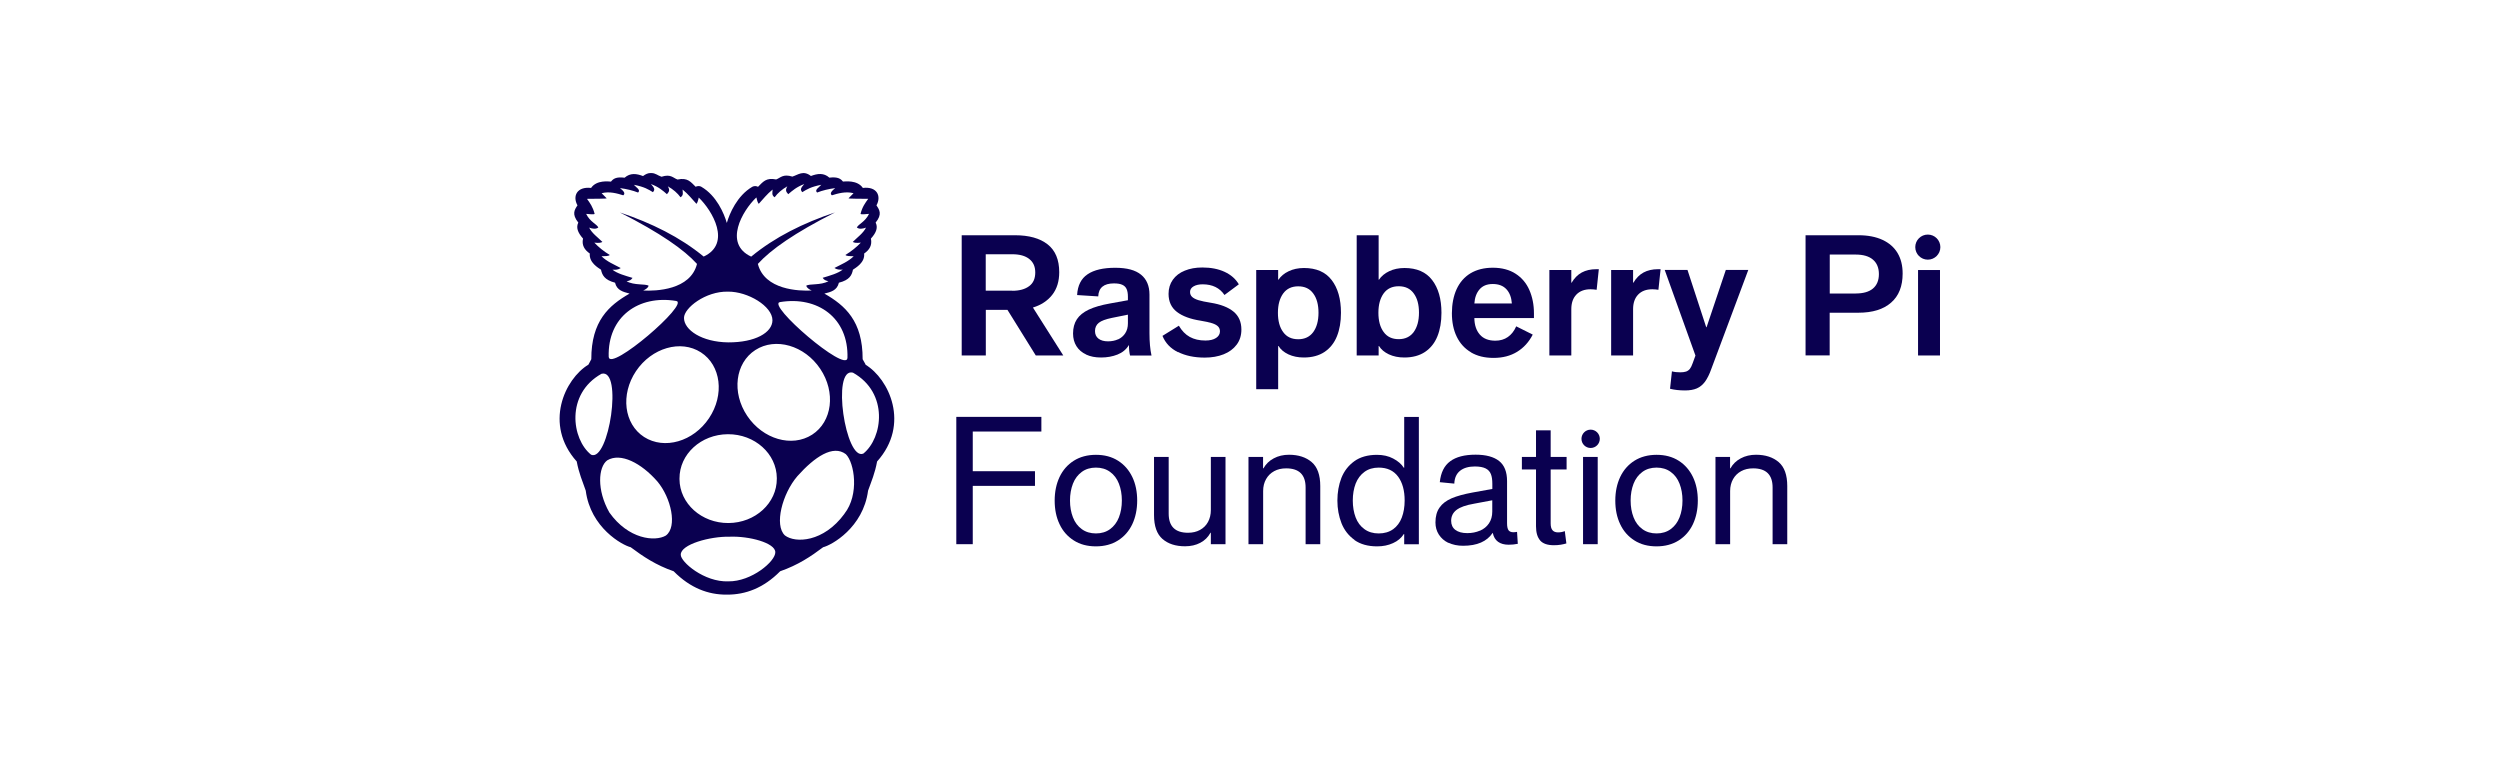 <?xml version="1.0" encoding="UTF-8"?><svg id="Layer_1" xmlns="http://www.w3.org/2000/svg" viewBox="0 0 2299.03 706"><path d="m796.05,335.24l-2.76-4.91c.14-35.11-16.17-49.48-35.18-60.33,5.74-1.45,11.68-2.76,13.34-10.02,9.95-2.49,11.96-7.05,12.92-11.96,2.56-1.8,11.2-6.57,10.3-14.86,4.84-3.32,7.53-7.6,6.22-13.75,5.18-5.67,6.57-10.37,4.35-14.72,6.29-7.74,3.46-11.75.76-15.83,4.7-8.5.55-17.62-12.51-16.03-5.18-7.6-16.52-5.87-18.31-5.87-1.94-2.42-4.56-4.56-12.51-3.59-5.11-4.63-10.92-3.8-16.93-1.52-7.05-5.53-11.75-1.11-17.07.55-8.78-2.7-10.78,1.11-14.93,2.63-9.33-1.94-12.16,2.35-16.66,6.77l-.28-.14c-1.52-.76-3.32-.69-4.91.07-14.1,8.22-21.08,24.81-23.5,33.31-2.49-8.64-9.47-25.22-23.5-33.31l-.21-.14c-1.52-.69-3.39-.62-4.91.14h-.07c-4.49-4.35-7.26-8.64-16.65-6.63-4.22-1.52-6.15-5.32-14.72-2.56-3.46-1.11-5.6-3.46-9.4-3.39h-1.04c-2,.07-4.08.9-6.57,2.76-5.94-2.28-11.68-3.11-16.93,1.52-7.88-1.04-10.57,1.11-12.51,3.59-1.8-.07-13.13-1.8-18.31,5.81-13.13-1.45-17.21,7.6-12.51,16.03-2.7,4.01-5.46,8.09.76,15.83-2.14,4.35-.76,8.98,4.35,14.72-1.38,6.01,1.31,10.37,6.22,13.75-.83,8.29,7.74,13.13,10.3,14.86,1.04,4.84,3.11,9.4,12.92,11.96,1.66,7.19,7.6,8.43,13.34,10.02-19,10.85-35.25,25.22-35.18,60.33l-2.63,4.98c-21.77,13.13-41.33,54.94-10.78,89.08,2,10.71,5.32,18.31,8.29,26.81,4.42,34.21,33.66,50.17,41.33,52.04,11.26,8.43,23.29,16.52,39.53,22.11,15.34,15.55,31.93,21.56,48.58,21.49h.76c16.66,0,33.24-5.94,48.58-21.49,16.31-5.67,28.27-13.61,39.53-22.11,7.67-1.87,36.84-17.9,41.33-52.04,3.04-8.5,6.36-16.1,8.29-26.81,30.62-34.14,11.06-75.95-10.78-89.08l.21-.07Zm-16.72-6.01c-1.17,14.1-74.78-49.27-62.06-51.42,34.49-5.74,63.23,14.44,62.06,51.42Zm-32.48,70.49c-18.59,11.96-45.27,4.22-59.71-17.28-14.44-21.49-11.06-48.58,7.46-60.54,18.52-11.96,45.27-4.28,59.71,17.28,14.44,21.49,11.06,48.58-7.46,60.54Zm-51.21-218.04c.62,3.11,1.38,5.18,2.14,5.74,4.08-4.42,7.46-8.85,12.72-13.13,0,2.42-1.24,5.18,1.87,7.12,2.76-3.8,6.64-7.19,11.68-10.09-2.49,4.28-.48,5.53.83,7.26,3.87-3.32,7.6-6.63,14.72-9.33-1.94,2.42-4.63,4.63-1.8,7.46,4.01-2.49,8.02-4.98,17.48-6.77-2.07,2.42-6.57,4.7-3.87,7.12,4.98-1.94,10.57-3.32,16.66-4.08-2.97,2.42-5.46,4.84-3.04,6.63,5.25-1.66,12.72-3.87,19.9-1.94l-4.56,4.63c-.55.55,10.71.41,18.04.55-2.7,3.73-5.46,7.39-7.05,13.82.69.76,4.42.28,7.81,0-3.59,7.46-9.68,9.33-11.2,12.51,2.14,1.73,5.18,1.31,8.43.14-2.63,5.18-7.88,8.85-12.16,13.13,1.11.76,2.97,1.17,7.39.69-3.87,4.08-8.64,7.88-14.17,11.33,1.04,1.17,4.49,1.11,7.6,1.17-5.04,4.98-11.54,7.53-17.69,10.78,3.11,2,5.25,1.52,7.6,1.52-4.35,3.46-11.61,5.46-18.45,7.53,1.31,1.94,2.56,2.56,5.32,3.11-7.19,4.01-17.48,2.07-20.46,4.22.69,1.94,2.63,3.25,5.04,4.35-11.61.62-43.4-.48-49.48-24.46,11.89-13.13,33.59-28.4,70.91-47.34-29.09,9.68-55.29,22.67-77.06,40.64-25.71-11.96-8.02-42.23,4.56-54.25l.28-.07Zm-26.19,86.52c18.31-.21,40.91,13.41,40.91,26.33-.07,11.33-15.9,20.46-40.71,20.32-24.33-.28-40.71-11.54-40.64-22.53,0-9.05,19.83-24.6,40.36-24.12h.07Zm-93.09-9.54c2.76-.55,4.01-1.17,5.32-3.11-6.84-2.07-14.1-4.01-18.45-7.53,2.35,0,4.49.48,7.6-1.52-6.15-3.32-12.65-5.87-17.69-10.85,3.11-.07,6.57,0,7.6-1.17-5.6-3.39-10.3-7.19-14.17-11.33,4.42.48,6.29.07,7.39-.69-4.28-4.28-9.54-7.88-12.16-13.13,3.25,1.17,6.29,1.52,8.43-.14-1.45-3.18-7.6-5.04-11.2-12.51,3.39.28,7.12.76,7.81,0-1.66-6.43-4.35-10.09-7.05-13.82,7.39-.14,18.59,0,18.04-.55l-4.56-4.63c7.19-1.94,14.58.28,19.9,1.94,2.42-1.87-.07-4.28-3.04-6.63,6.15.76,11.68,2.14,16.66,4.08,2.7-2.42-1.8-4.7-3.87-7.12,9.54,1.8,13.48,4.28,17.48,6.77,2.9-2.76.14-5.04-1.8-7.46,7.12,2.63,10.85,5.94,14.72,9.33,1.31-1.8,3.32-3.04.83-7.26,5.04,2.9,8.91,6.29,11.68,10.09,3.11-1.94,1.87-4.7,1.87-7.12,5.25,4.28,8.64,8.71,12.72,13.13.76-.55,1.52-2.63,2.14-5.74,12.58,12.02,30.34,42.29,4.56,54.25-21.77-17.9-47.96-30.82-77.06-40.57,37.39,19,59.09,34.28,70.91,47.34-6.01,24.05-37.8,25.09-49.48,24.46,2.42-1.11,4.35-2.42,5.04-4.35-2.97-2.07-13.27-.14-20.46-4.22l.28.07Zm45.47,18.11c12.79,2.07-60.95,65.52-62.06,51.42-1.17-36.97,27.57-57.15,62.06-51.42Zm-78.23,141.4c-17.9-14.17-23.7-55.84,9.54-74.43,19.97-5.25,6.77,81.48-9.54,74.43Zm68.83,74.29c-10.09,5.94-34.62,3.46-52.04-21.15-11.75-20.66-10.23-41.81-2-47.96,12.37-7.46,31.38,2.56,46.1,19.35,12.79,15.2,18.59,41.88,7.88,49.76h.07Zm-20.11-90.6c-18.52-11.96-21.84-39.05-7.46-60.54,14.44-21.49,41.19-29.23,59.71-17.28,18.52,11.96,21.84,39.05,7.46,60.54-14.37,21.49-41.05,29.23-59.71,17.28Zm77.47,132.76c-22.18.9-43.95-17.97-43.75-24.46-.28-9.54,27.02-17,44.85-16.59,17.97-.76,42.09,5.67,42.09,14.24.28,8.29-21.84,27.16-43.26,26.81h.07Zm44.58-94.47c.14,22.46-19.77,40.71-44.51,40.84-24.74.14-44.85-17.97-44.99-40.36v-.48c-.14-22.46,19.77-40.71,44.51-40.84,24.74-.14,44.85,17.97,44.99,40.36v.48Zm62.2,32.34c-19.14,26.19-45.13,27.23-54.74,19.9-10.09-9.4-2.35-38.49,11.47-54.53,15.83-17.69,32.76-29.16,44.57-20.18,7.88,7.81,12.58,37.11-1.31,54.73v.07Zm17.35-55.36c-16.31,7.05-29.51-79.68-9.54-74.43,33.17,18.59,27.44,60.12,9.54,74.43Z" style="fill:#0a0050;"/><path d="m884.31,216.33h49.07c12.85,0,22.81,2.76,29.99,8.36,7.12,5.6,10.71,14.1,10.71,25.64,0,8.36-2.14,15.34-6.43,20.8s-10.23,9.4-17.76,11.68l27.92,44.09h-25.29l-26.05-41.95h-19.9v41.95h-22.18v-110.57h-.07Zm46.58,51.07c6.5,0,11.68-1.38,15.48-4.22,3.8-2.76,5.67-6.98,5.67-12.58s-1.87-9.54-5.53-12.44c-3.66-2.9-8.85-4.35-15.62-4.35h-24.4v33.52h24.4v.07Z" style="fill:#0a0050;"/><path d="m998.82,326c-3.87-1.8-6.84-4.35-8.92-7.67-2.07-3.32-3.11-7.19-3.11-11.61,0-5.18,1.17-9.54,3.52-13.13,2.35-3.59,6.01-6.5,10.92-8.85,4.98-2.35,11.47-4.22,19.56-5.67l16.45-2.97v-3.25c0-2.9-.41-5.25-1.17-6.98-.76-1.73-2.07-3.11-3.94-3.94-1.87-.9-4.42-1.31-7.74-1.31-9.33,0-14.1,4.01-14.44,11.96l-19.42-1.24c.48-8.78,3.73-15.2,9.67-19.14,5.94-4.01,14.44-5.94,25.36-5.94s18.59,2.14,23.77,6.36,7.74,10.37,7.74,18.31v35.38c0,8.15.62,15.07,1.87,20.66h-19.7c-.28-.9-.55-2.28-.76-4.15-.21-1.8-.28-3.59-.28-5.39h-.14c-2.35,3.94-5.87,6.84-10.43,8.64s-9.61,2.7-15.07,2.7-9.88-.9-13.75-2.7v-.07Zm29.37-13.89c2.76-1.24,4.91-3.11,6.56-5.6,1.66-2.49,2.49-5.53,2.49-9.19v-7.95l-14.72,2.97c-5.67,1.17-9.68,2.63-12.02,4.49-2.35,1.87-3.52,4.42-3.52,7.6,0,2.97,1.04,5.32,3.18,6.98,2.14,1.66,5.04,2.49,8.78,2.49,3.39,0,6.5-.62,9.26-1.87v.07Z" style="fill:#0a0050;"/><path d="m1083.27,323.86c-6.91-3.46-11.61-8.43-14.24-15l15.07-9.33c2.7,4.63,6.01,8.09,10.02,10.3,4.01,2.21,8.78,3.32,14.37,3.32,4.15,0,7.39-.76,9.81-2.35,2.35-1.52,3.59-3.59,3.59-6.08,0-1.73-.55-3.25-1.66-4.42-1.11-1.17-2.9-2.21-5.46-3.04s-6.08-1.59-10.64-2.35c-9.4-1.45-16.73-4.15-21.84-8.09s-7.67-9.47-7.67-16.59c0-4.98,1.31-9.26,3.94-12.99,2.63-3.66,6.29-6.5,10.99-8.36,4.7-1.94,10.09-2.9,16.1-2.9,7.88,0,14.72,1.31,20.53,4.01s10.16,6.5,13.06,11.47l-13.2,9.81c-4.35-6.5-11.06-9.81-20.04-9.81-3.39,0-6.22.62-8.36,1.87-2.14,1.24-3.25,2.97-3.25,5.11,0,1.87.62,3.39,1.87,4.56s3.18,2.21,5.87,3.04c2.7.83,6.43,1.59,11.2,2.35,9.12,1.45,16.1,4.15,20.94,8.09s7.33,9.47,7.33,16.59c0,5.39-1.45,10.02-4.35,13.89-2.9,3.87-6.91,6.84-11.96,8.85s-10.85,3.04-17.42,3.04c-9.54,0-17.76-1.73-24.6-5.18v.21Z" style="fill:#0a0050;"/><path d="m1155.22,248.32h20.18v8.85h.34c2.14-3.18,5.25-5.81,9.33-7.74,4.01-1.94,8.78-2.97,14.1-2.97,11.26,0,19.77,3.66,25.43,11.06,5.67,7.33,8.57,17.42,8.57,30.13,0,8.29-1.24,15.48-3.73,21.63s-6.29,10.92-11.4,14.37c-5.11,3.39-11.47,5.11-19,5.11-5.39,0-10.09-.97-14.24-2.9-4.08-1.94-7.12-4.49-9.05-7.67h-.34v39.74h-20.18v-109.61Zm52.45,57.08c3.18-4.42,4.84-10.3,4.84-17.76s-1.59-13.41-4.84-17.76c-3.18-4.42-7.81-6.57-13.82-6.57s-10.64,2.21-13.82,6.57c-3.18,4.42-4.84,10.3-4.84,17.76s1.59,13.41,4.84,17.76c3.18,4.42,7.81,6.57,13.82,6.57s10.57-2.21,13.82-6.57Z" style="fill:#0a0050;"/><path d="m1277.2,325.86c-4.08-1.94-7.12-4.49-9.05-7.67h-.34v8.71h-20.18v-110.57h20.18v40.84h.34c2.14-3.18,5.25-5.81,9.33-7.74,4.01-1.94,8.78-2.97,14.1-2.97,11.26,0,19.77,3.66,25.43,11.06,5.67,7.33,8.57,17.42,8.57,30.13,0,8.29-1.24,15.48-3.73,21.63s-6.29,10.92-11.4,14.37c-5.11,3.39-11.47,5.11-19,5.11-5.39,0-10.09-.97-14.24-2.9Zm22.87-20.53c3.18-4.42,4.84-10.3,4.84-17.76s-1.59-13.41-4.84-17.76c-3.18-4.42-7.81-6.57-13.82-6.57s-10.64,2.21-13.82,6.57c-3.18,4.42-4.84,10.3-4.84,17.76s1.59,13.41,4.84,17.76c3.18,4.42,7.81,6.57,13.82,6.57s10.57-2.21,13.82-6.57Z" style="fill:#0a0050;"/><path d="m1352.66,323.93c-5.74-3.39-10.09-8.22-13.06-14.37s-4.42-13.34-4.42-21.49,1.45-15.9,4.35-22.18c2.9-6.29,7.19-11.2,12.79-14.58,5.67-3.39,12.51-5.11,20.59-5.11s15.27,1.87,20.87,5.53c5.67,3.66,9.88,8.64,12.65,15,2.76,6.29,4.21,13.48,4.21,21.42v4.35h-54.8c.07,6.43,1.8,11.47,5.04,15.2,3.25,3.73,8.02,5.6,14.24,5.6,4.42,0,8.29-1.11,11.54-3.39,3.25-2.28,5.81-5.53,7.67-9.81l15.2,7.6c-3.52,6.84-8.29,12.09-14.37,15.83-6.08,3.73-13.27,5.6-21.63,5.6s-15.13-1.73-20.87-5.11v-.07Zm37.67-44.85c-.41-5.6-2.07-9.95-5.04-13.13-2.97-3.18-7.12-4.77-12.51-4.77s-9.33,1.66-12.16,4.91c-2.83,3.25-4.42,7.6-4.77,12.99h34.49Z" style="fill:#0a0050;"/><path d="m1424.81,248.32h20.18v11.68h.28c2.49-4.22,5.6-7.39,9.33-9.4s8.16-3.04,13.34-3.04h2.35l-2,18.94c-1.87-.28-3.73-.48-5.6-.48-5.6,0-9.95,1.66-13.06,4.91-3.11,3.25-4.63,7.74-4.63,13.41v42.57h-20.18v-78.58Z" style="fill:#0a0050;"/><path d="m1481.62,248.32h20.18v11.68h.28c2.49-4.22,5.6-7.39,9.33-9.4s8.15-3.04,13.34-3.04h2.35l-2,18.94c-1.87-.28-3.73-.48-5.6-.48-5.6,0-9.95,1.66-13.06,4.91-3.11,3.25-4.63,7.74-4.63,13.41v42.57h-20.18v-78.58Z" style="fill:#0a0050;"/><path d="m1535.8,357.45l1.73-15.96c2.14.62,4.7.9,7.6.9,2.14,0,3.94-.21,5.39-.69,1.38-.48,2.56-1.31,3.52-2.49.9-1.17,1.8-2.97,2.63-5.39l2.49-6.84-28.26-78.72h20.94l17.21,52.66h.34l17.69-52.66h20.66l-34,91.02c-1.73,4.98-3.73,8.85-5.81,11.75-2.14,2.83-4.63,4.91-7.53,6.15-2.9,1.24-6.5,1.87-10.85,1.87-5.18,0-9.74-.55-13.68-1.52l-.07-.07Z" style="fill:#0a0050;"/><path d="m1660.47,216.33h48.72c8.57,0,15.96,1.45,22.05,4.28,6.08,2.83,10.71,6.91,13.82,12.16,3.11,5.25,4.63,11.54,4.63,18.8,0,11.61-3.52,20.53-10.57,26.68-7.05,6.22-17.07,9.33-30.13,9.33h-26.4v39.25h-22.18v-110.57l.07.07Zm46.1,53.56c6.91,0,12.23-1.52,15.83-4.56,3.59-3.04,5.46-7.46,5.46-13.27s-1.87-10.23-5.53-13.34c-3.66-3.11-8.98-4.63-15.9-4.63h-23.77v35.87h23.91v-.07Z" style="fill:#0a0050;"/><path d="m1763.86,248.32h20.18v78.58h-20.18v-78.58Z" style="fill:#0a0050;"/><path d="m879.43,383.36h78.23v13.48h-63.1v36.49h57.22v13.48h-57.22v53.63h-15.13v-117.07Z" style="fill:#0a0050;"/><path d="m987.44,496.98c-5.67-3.59-10.09-8.57-13.06-14.93-3.04-6.36-4.49-13.61-4.49-21.7s1.52-15.34,4.49-21.7c3.04-6.36,7.39-11.33,13.06-14.93,5.67-3.59,12.51-5.46,20.39-5.46s14.65,1.8,20.39,5.46c5.74,3.66,10.02,8.64,13.06,14.93,3.04,6.36,4.49,13.61,4.49,21.7s-1.52,15.34-4.49,21.7c-3.04,6.36-7.39,11.33-13.06,14.93-5.67,3.59-12.51,5.46-20.39,5.46s-14.72-1.8-20.39-5.46Zm33.38-10.37c3.59-2.63,6.36-6.22,8.15-10.85,1.8-4.63,2.7-9.74,2.7-15.48s-.9-10.85-2.7-15.48c-1.8-4.63-4.49-8.22-8.15-10.85-3.59-2.63-7.95-3.94-12.99-3.94s-9.4,1.31-12.99,3.94-6.36,6.22-8.15,10.85-2.7,9.74-2.7,15.48.9,10.85,2.7,15.48c1.8,4.63,4.49,8.22,8.15,10.85,3.59,2.63,7.95,3.94,12.99,3.94s9.4-1.31,12.99-3.94Z" style="fill:#0a0050;"/><path d="m1069.06,495.67c-5.18-4.49-7.81-11.82-7.81-22.05v-53.42h13.48v52.11c0,11.75,5.94,17.62,17.76,17.62,4.15,0,7.81-.83,10.99-2.56s5.67-4.15,7.4-7.33,2.63-6.84,2.63-10.99v-48.86h13.48v80.24h-13.48v-10.5h-.35c-2.21,4.08-5.32,7.12-9.4,9.26-4.08,2.14-8.71,3.18-13.96,3.18-8.64,0-15.62-2.21-20.8-6.77l.07.07Z" style="fill:#0a0050;"/><path d="m1148.05,420.2h13.48v10.5h.35c2.21-3.94,5.32-6.98,9.47-9.19,4.08-2.21,8.78-3.32,14.03-3.32,8.64,0,15.62,2.28,20.87,6.77,5.25,4.49,7.88,11.82,7.88,22.05v53.42h-13.48v-52.11c0-11.75-5.94-17.62-17.9-17.62-4.15,0-7.81.83-10.99,2.56-3.18,1.73-5.67,4.15-7.46,7.33-1.8,3.18-2.7,6.84-2.7,10.99v48.86h-13.48v-80.24h-.07Z" style="fill:#0a0050;"/><path d="m1245.7,496.56c-5.46-3.87-9.47-8.98-12.02-15.34-2.49-6.36-3.8-13.34-3.8-20.87s1.24-14.51,3.66-20.8c2.49-6.29,6.43-11.4,11.82-15.34,5.39-3.94,12.44-5.94,20.94-5.94,5.6,0,10.57,1.11,14.86,3.39,4.35,2.28,7.6,5.04,9.81,8.5h.35v-46.72h13.48v117.07h-13.48v-9.4h-.35c-2.28,3.59-5.6,6.43-9.95,8.36-4.35,2-9.19,2.97-14.58,2.97-8.43,0-15.41-1.94-20.87-5.81l.14-.07Zm35.45-9.88c3.52-2.56,6.22-6.15,7.95-10.71,1.73-4.56,2.63-9.81,2.63-15.69,0-9.19-2-16.52-6.08-22.05-4.08-5.46-9.95-8.22-17.76-8.22-5.18,0-9.54,1.31-13.13,3.94-3.59,2.63-6.29,6.22-8.09,10.78-1.73,4.56-2.63,9.74-2.63,15.55s.9,10.99,2.63,15.55c1.73,4.56,4.42,8.15,8.09,10.78,3.59,2.63,8.02,3.94,13.13,3.94s9.68-1.31,13.2-3.87h.07Z" style="fill:#0a0050;"/><path d="m1331.95,499.26c-3.8-1.87-6.7-4.42-8.78-7.67-2.07-3.25-3.11-6.91-3.11-11.13,0-5.6,1.24-10.16,3.8-13.75,2.49-3.59,6.22-6.36,11.13-8.5,4.91-2.07,11.2-3.8,19-5.25l18.38-3.32v-4.77c0-3.59-.41-6.57-1.31-8.85-.9-2.28-2.49-4.08-4.84-5.25-2.35-1.17-5.67-1.8-9.95-1.8-5.67,0-10.23,1.31-13.55,3.94-3.32,2.63-5.11,6.57-5.32,11.82l-13.34-1.31c.9-8.78,4.08-15.2,9.54-19.21,5.46-4.08,13.27-6.08,23.36-6.08,9.54,0,16.72,1.94,21.63,5.81,4.91,3.87,7.32,10.09,7.32,18.52v38.77c0,3.04.48,5.18,1.38,6.43.9,1.17,2.42,1.8,4.49,1.8.9,0,2-.14,3.32-.35l.69,10.99c-2.76.55-5.53.83-8.36.83-4.08,0-7.33-.9-9.81-2.7-2.49-1.8-4.08-4.49-4.84-8.15h-.14c-5.25,7.88-14.31,11.82-27.16,11.82-5.18,0-9.61-.97-13.41-2.76l-.14.14Zm29.03-11.2c3.52-1.52,6.29-3.8,8.29-6.77s3.04-6.57,3.04-10.85v-10.37l-16.59,3.11c-7.67,1.31-13.13,3.25-16.38,5.81s-4.84,5.87-4.84,9.95c0,3.59,1.31,6.43,3.87,8.36,2.56,1.94,6.22,2.97,10.92,2.97,4.28,0,8.15-.76,11.68-2.28v.07Z" style="fill:#0a0050;"/><path d="m1416.4,497.05c-2.56-2.9-3.87-7.26-3.87-13.06v-52.25h-12.99v-11.54h12.99v-24.46h13.48v24.46h14.65v11.54h-14.65v49.62c0,2.83.55,4.91,1.66,6.22,1.11,1.31,2.76,2,5.11,2s4.29-.41,6.22-1.17l1.45,11.33c-1.31.41-3.04.83-5.11,1.17-2.07.35-4.21.48-6.43.48-5.81,0-10.02-1.45-12.58-4.35h.07Z" style="fill:#0a0050;"/><path d="m1455.79,420.2h13.48v80.24h-13.48v-80.24Z" style="fill:#0a0050;"/><path d="m1503,496.98c-5.67-3.59-10.09-8.57-13.06-14.93-3.04-6.36-4.49-13.61-4.49-21.7s1.52-15.34,4.49-21.7c3.04-6.36,7.39-11.33,13.06-14.93,5.67-3.59,12.51-5.46,20.39-5.46s14.65,1.8,20.39,5.46c5.67,3.59,10.02,8.64,13.06,14.93,3.04,6.36,4.49,13.61,4.49,21.7s-1.52,15.34-4.49,21.7c-3.04,6.36-7.39,11.33-13.06,14.93-5.67,3.59-12.51,5.46-20.39,5.46s-14.72-1.8-20.39-5.46Zm33.38-10.37c3.59-2.63,6.36-6.22,8.15-10.85,1.8-4.63,2.7-9.74,2.7-15.48s-.9-10.85-2.7-15.48c-1.8-4.63-4.49-8.22-8.15-10.85-3.59-2.63-7.95-3.94-12.99-3.94s-9.4,1.31-12.99,3.94c-3.59,2.63-6.36,6.22-8.15,10.85s-2.7,9.74-2.7,15.48.9,10.85,2.7,15.48c1.8,4.63,4.49,8.22,8.15,10.85,3.59,2.63,7.95,3.94,12.99,3.94s9.4-1.31,12.99-3.94Z" style="fill:#0a0050;"/><path d="m1577.5,420.2h13.48v10.5h.35c2.21-3.94,5.32-6.98,9.47-9.19,4.08-2.21,8.78-3.32,14.03-3.32,8.64,0,15.62,2.28,20.87,6.77,5.25,4.49,7.88,11.82,7.88,22.05v53.42h-13.48v-52.11c0-11.75-5.94-17.62-17.9-17.62-4.15,0-7.81.83-10.99,2.56s-5.67,4.15-7.46,7.33-2.7,6.84-2.7,10.99v48.86h-13.48v-80.24h-.07Z" style="fill:#0a0050;"/><path d="m1772.84,238.79c6.37,0,11.54-5.17,11.54-11.54s-5.17-11.54-11.54-11.54-11.54,5.17-11.54,11.54,5.17,11.54,11.54,11.54Z" style="fill:#0a0050;"/><path d="m1462.77,411.97c4.66,0,8.43-3.78,8.43-8.43s-3.78-8.43-8.43-8.43-8.43,3.77-8.43,8.43,3.77,8.43,8.43,8.43Z" style="fill:#0a0050;"/></svg>
